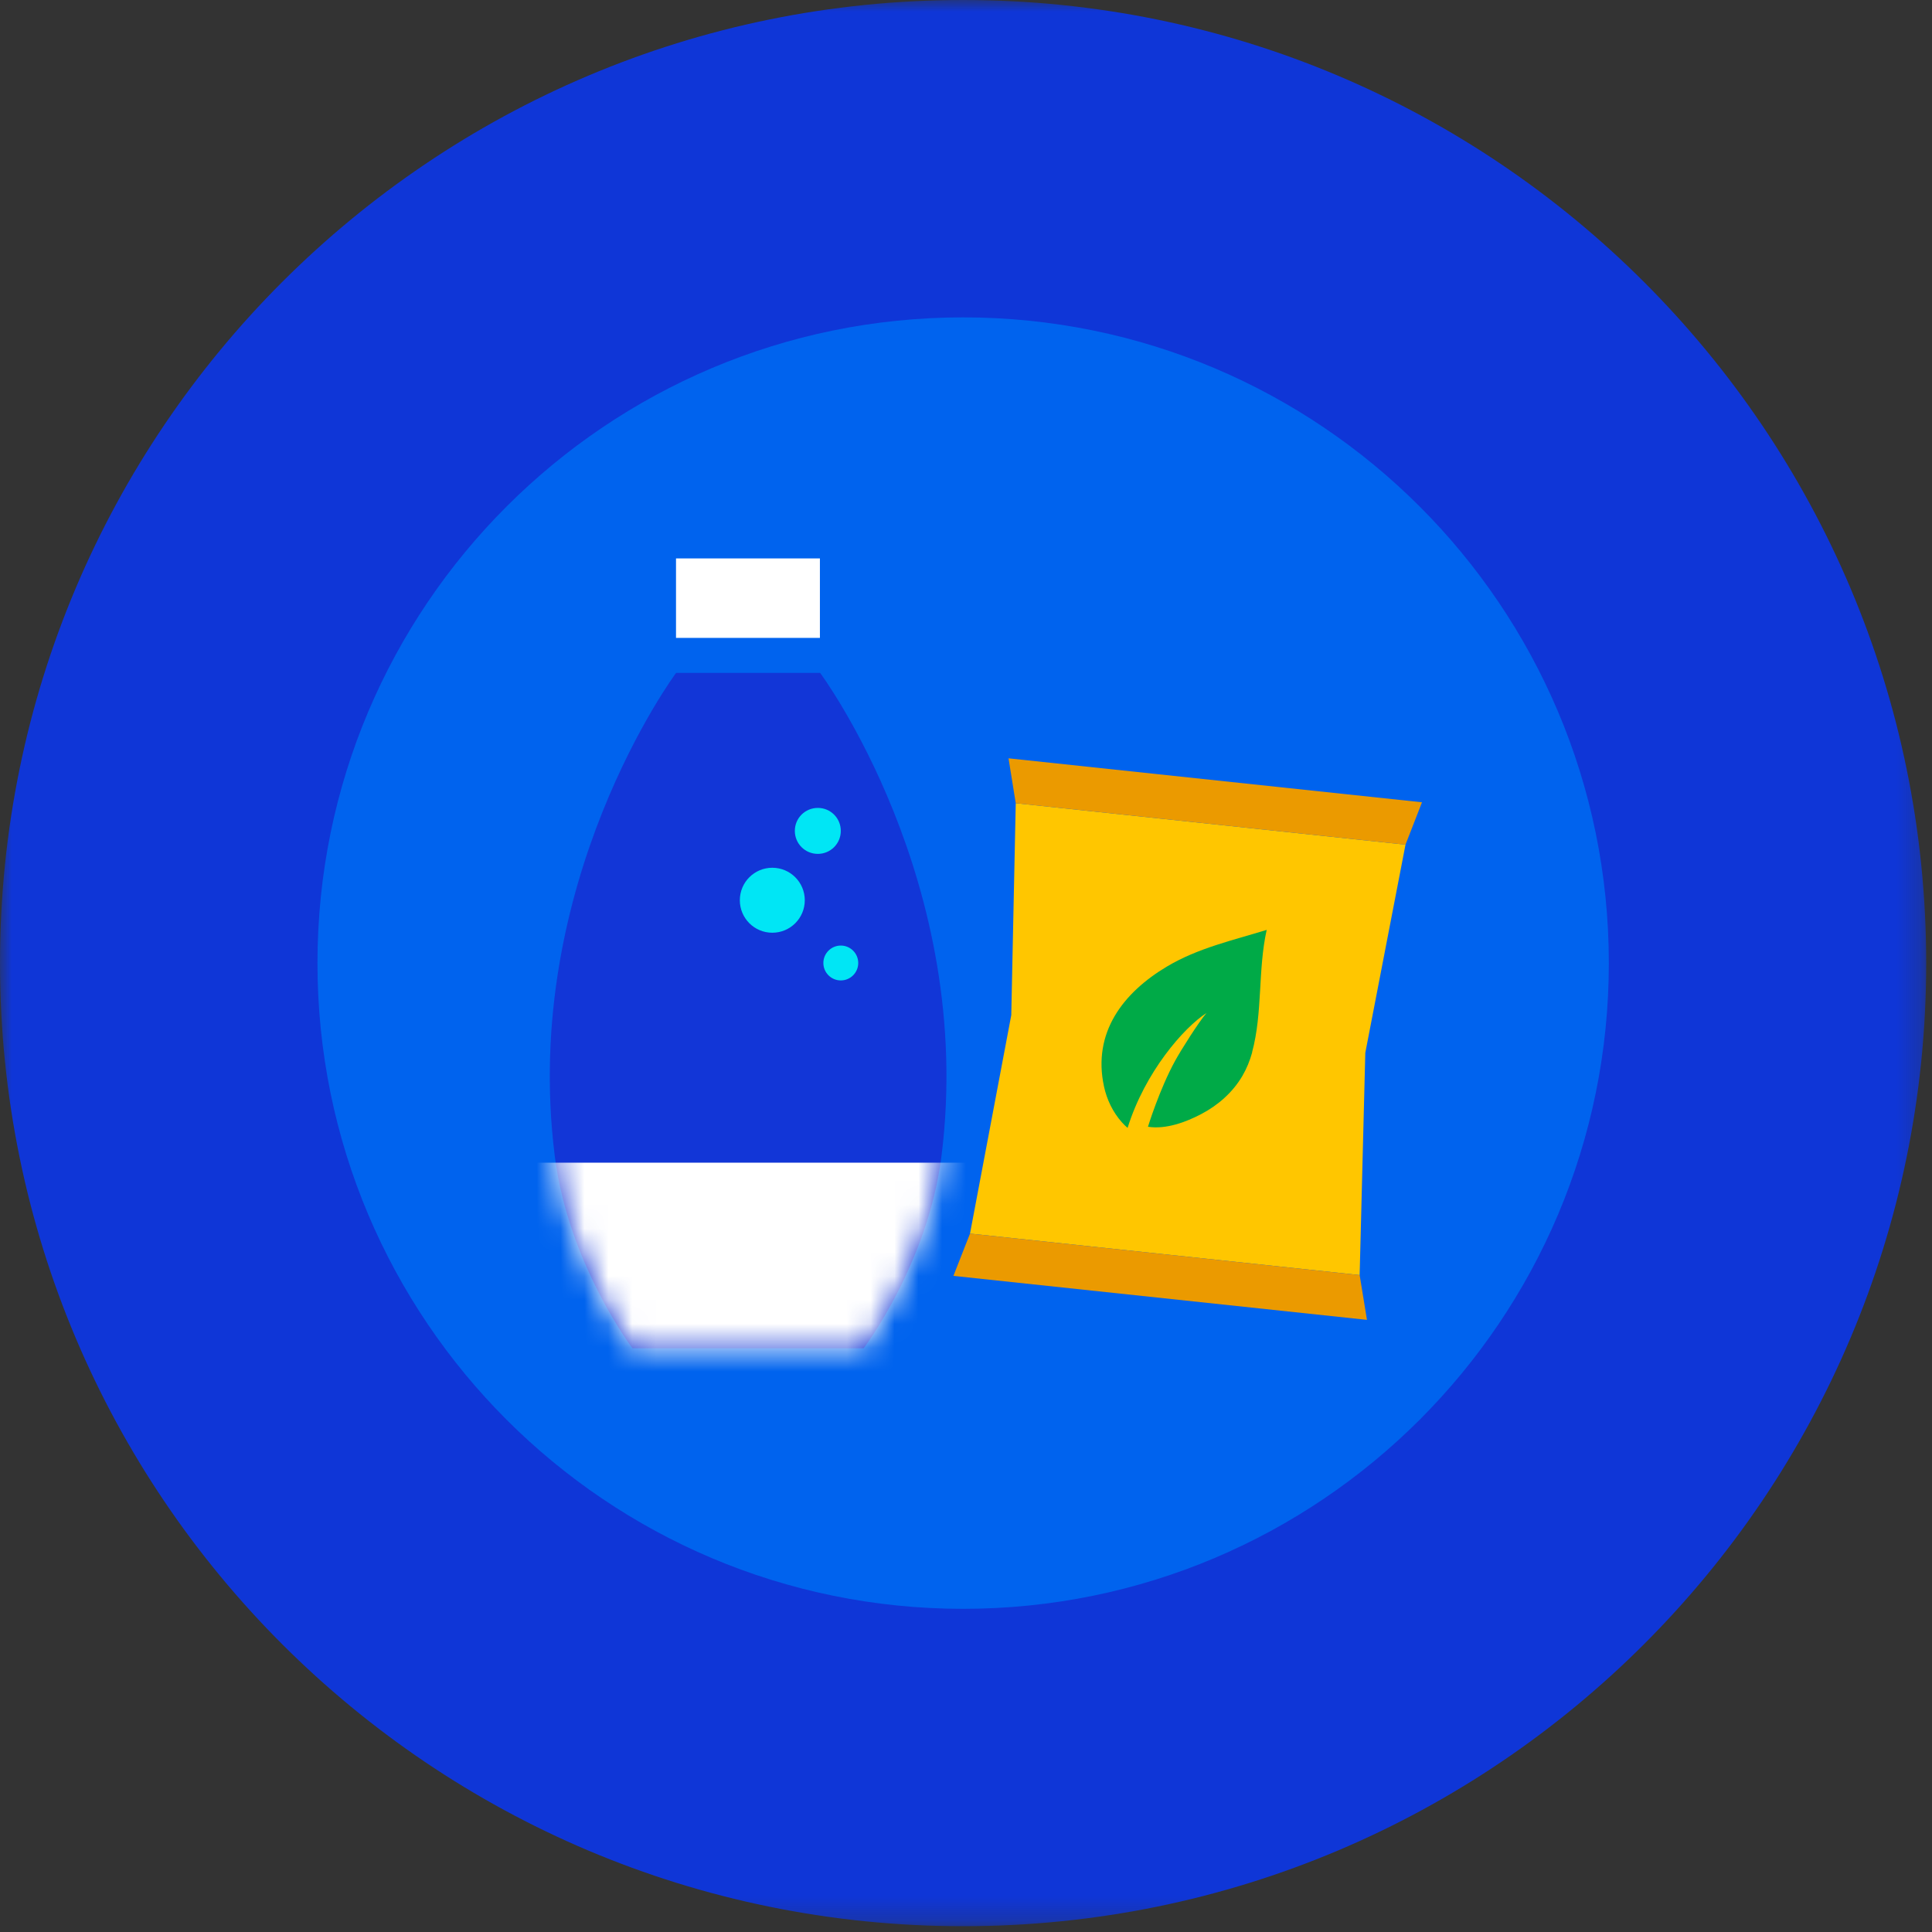 <?xml version="1.0" encoding="UTF-8"?> <svg xmlns="http://www.w3.org/2000/svg" width="81" height="81" viewBox="0 0 81 81" fill="none"><rect x="0" y="0" width="81" height="81" fill="#333333" stroke="none"/><mask id="mask0_1055_6794" style="mask-type:luminance" maskUnits="userSpaceOnUse" x="0" y="0" width="81" height="81"><path d="M80.757 0H0V80.757H80.757V0Z" fill="white"></path></mask><g mask="url(#mask0_1055_6794)"><path d="M80.757 40.379C80.757 62.678 62.678 80.757 40.379 80.757C18.079 80.757 0 62.678 0 40.379C0 18.079 18.079 0 40.379 0C62.678 0 80.757 18.079 80.757 40.379Z" fill="#0F36D7"></path><path d="M67.451 40.379C67.451 55.331 55.331 67.451 40.379 67.451C25.426 67.451 13.31 55.331 13.31 40.379C13.31 25.426 25.43 13.306 40.379 13.306C55.327 13.306 67.451 25.426 67.451 40.379Z" fill="#0063EE"></path><path d="M34.38 28.211H28.346C28.346 28.211 21.814 36.99 23.259 48.466C23.828 52.984 26.516 56.527 26.516 56.527H36.21C36.21 56.527 38.903 52.98 39.472 48.466C40.917 36.99 34.384 28.211 34.384 28.211" fill="#0063EE"></path><path d="M34.375 26.289H28.342V28.211H34.375V26.289Z" fill="#0063EE"></path><path d="M34.375 23.412H28.342V26.744H34.375V23.412Z" fill="white"></path><path d="M34.38 28.211H28.346C28.346 28.211 21.814 36.99 23.259 48.466C23.828 52.984 26.516 56.527 26.516 56.527H36.21C36.21 56.527 38.903 52.98 39.472 48.466C40.917 36.99 34.384 28.211 34.384 28.211" fill="#1236D7"></path></g><mask id="mask1_1055_6794" style="mask-type:luminance" maskUnits="userSpaceOnUse" x="23" y="28" width="17" height="29"><path d="M28.341 28.211C28.341 28.211 21.809 36.99 23.254 48.466C23.823 52.98 26.511 56.527 26.511 56.527H36.205C36.205 56.527 38.898 52.98 39.467 48.466C40.912 36.99 34.379 28.211 34.379 28.211H28.346H28.341Z" fill="white"></path></mask><g mask="url(#mask1_1055_6794)"><mask id="mask2_1055_6794" style="mask-type:luminance" maskUnits="userSpaceOnUse" x="0" y="0" width="81" height="81"><path d="M80.757 0H0V80.757H80.757V0Z" fill="white"></path></mask><g mask="url(#mask2_1055_6794)"><path d="M40.505 48.746H22.006V57.888H40.505V48.746Z" fill="white"></path></g></g><mask id="mask3_1055_6794" style="mask-type:luminance" maskUnits="userSpaceOnUse" x="0" y="0" width="81" height="81"><path d="M80.757 0H0V80.757H80.757V0Z" fill="white"></path></mask><g mask="url(#mask3_1055_6794)"><path d="M33.741 37.743C33.741 38.496 33.132 39.105 32.379 39.105C31.626 39.105 31.018 38.496 31.018 37.743C31.018 36.99 31.626 36.381 32.379 36.381C33.132 36.381 33.741 36.99 33.741 37.743Z" fill="#00E6F5"></path><path d="M35.251 34.835C35.251 35.37 34.822 35.799 34.288 35.799C33.753 35.799 33.324 35.37 33.324 34.835C33.324 34.301 33.753 33.872 34.288 33.872C34.822 33.872 35.251 34.301 35.251 34.835Z" fill="#00E6F5"></path><path d="M35.982 40.374C35.982 40.777 35.654 41.105 35.251 41.105C34.848 41.105 34.52 40.777 34.52 40.374C34.52 39.971 34.848 39.643 35.251 39.643C35.654 39.643 35.982 39.971 35.982 40.374Z" fill="#00E6F5"></path><path d="M57.004 53.457L40.668 51.719L42.398 42.559L42.586 33.675L58.926 35.413L57.241 44.14L57.004 53.457Z" fill="#FFC600"></path><path d="M57.311 55.336L39.972 53.492L40.668 51.719L57.004 53.457L57.311 55.336Z" fill="#EB9A00"></path><path d="M42.283 31.793L59.618 33.636L58.926 35.413L42.585 33.675L42.283 31.793Z" fill="#EB9A00"></path><path d="M52.494 44.118C52.945 42.45 52.731 40.663 53.107 38.986C51.684 39.424 50.226 39.748 48.93 40.519C47.078 41.622 45.799 43.295 46.285 45.55C46.404 46.101 46.658 46.631 47.038 47.056C47.113 47.139 47.192 47.218 47.275 47.288C48.002 44.95 49.626 43.089 50.581 42.472C50.252 42.857 49.521 44.013 49.276 44.459C48.61 45.668 48.129 47.24 48.129 47.24C48.877 47.358 49.722 47.047 50.375 46.701C51.071 46.334 51.68 45.799 52.083 45.116C52.266 44.805 52.402 44.468 52.498 44.122" fill="#00AA47"></path></g></svg> 